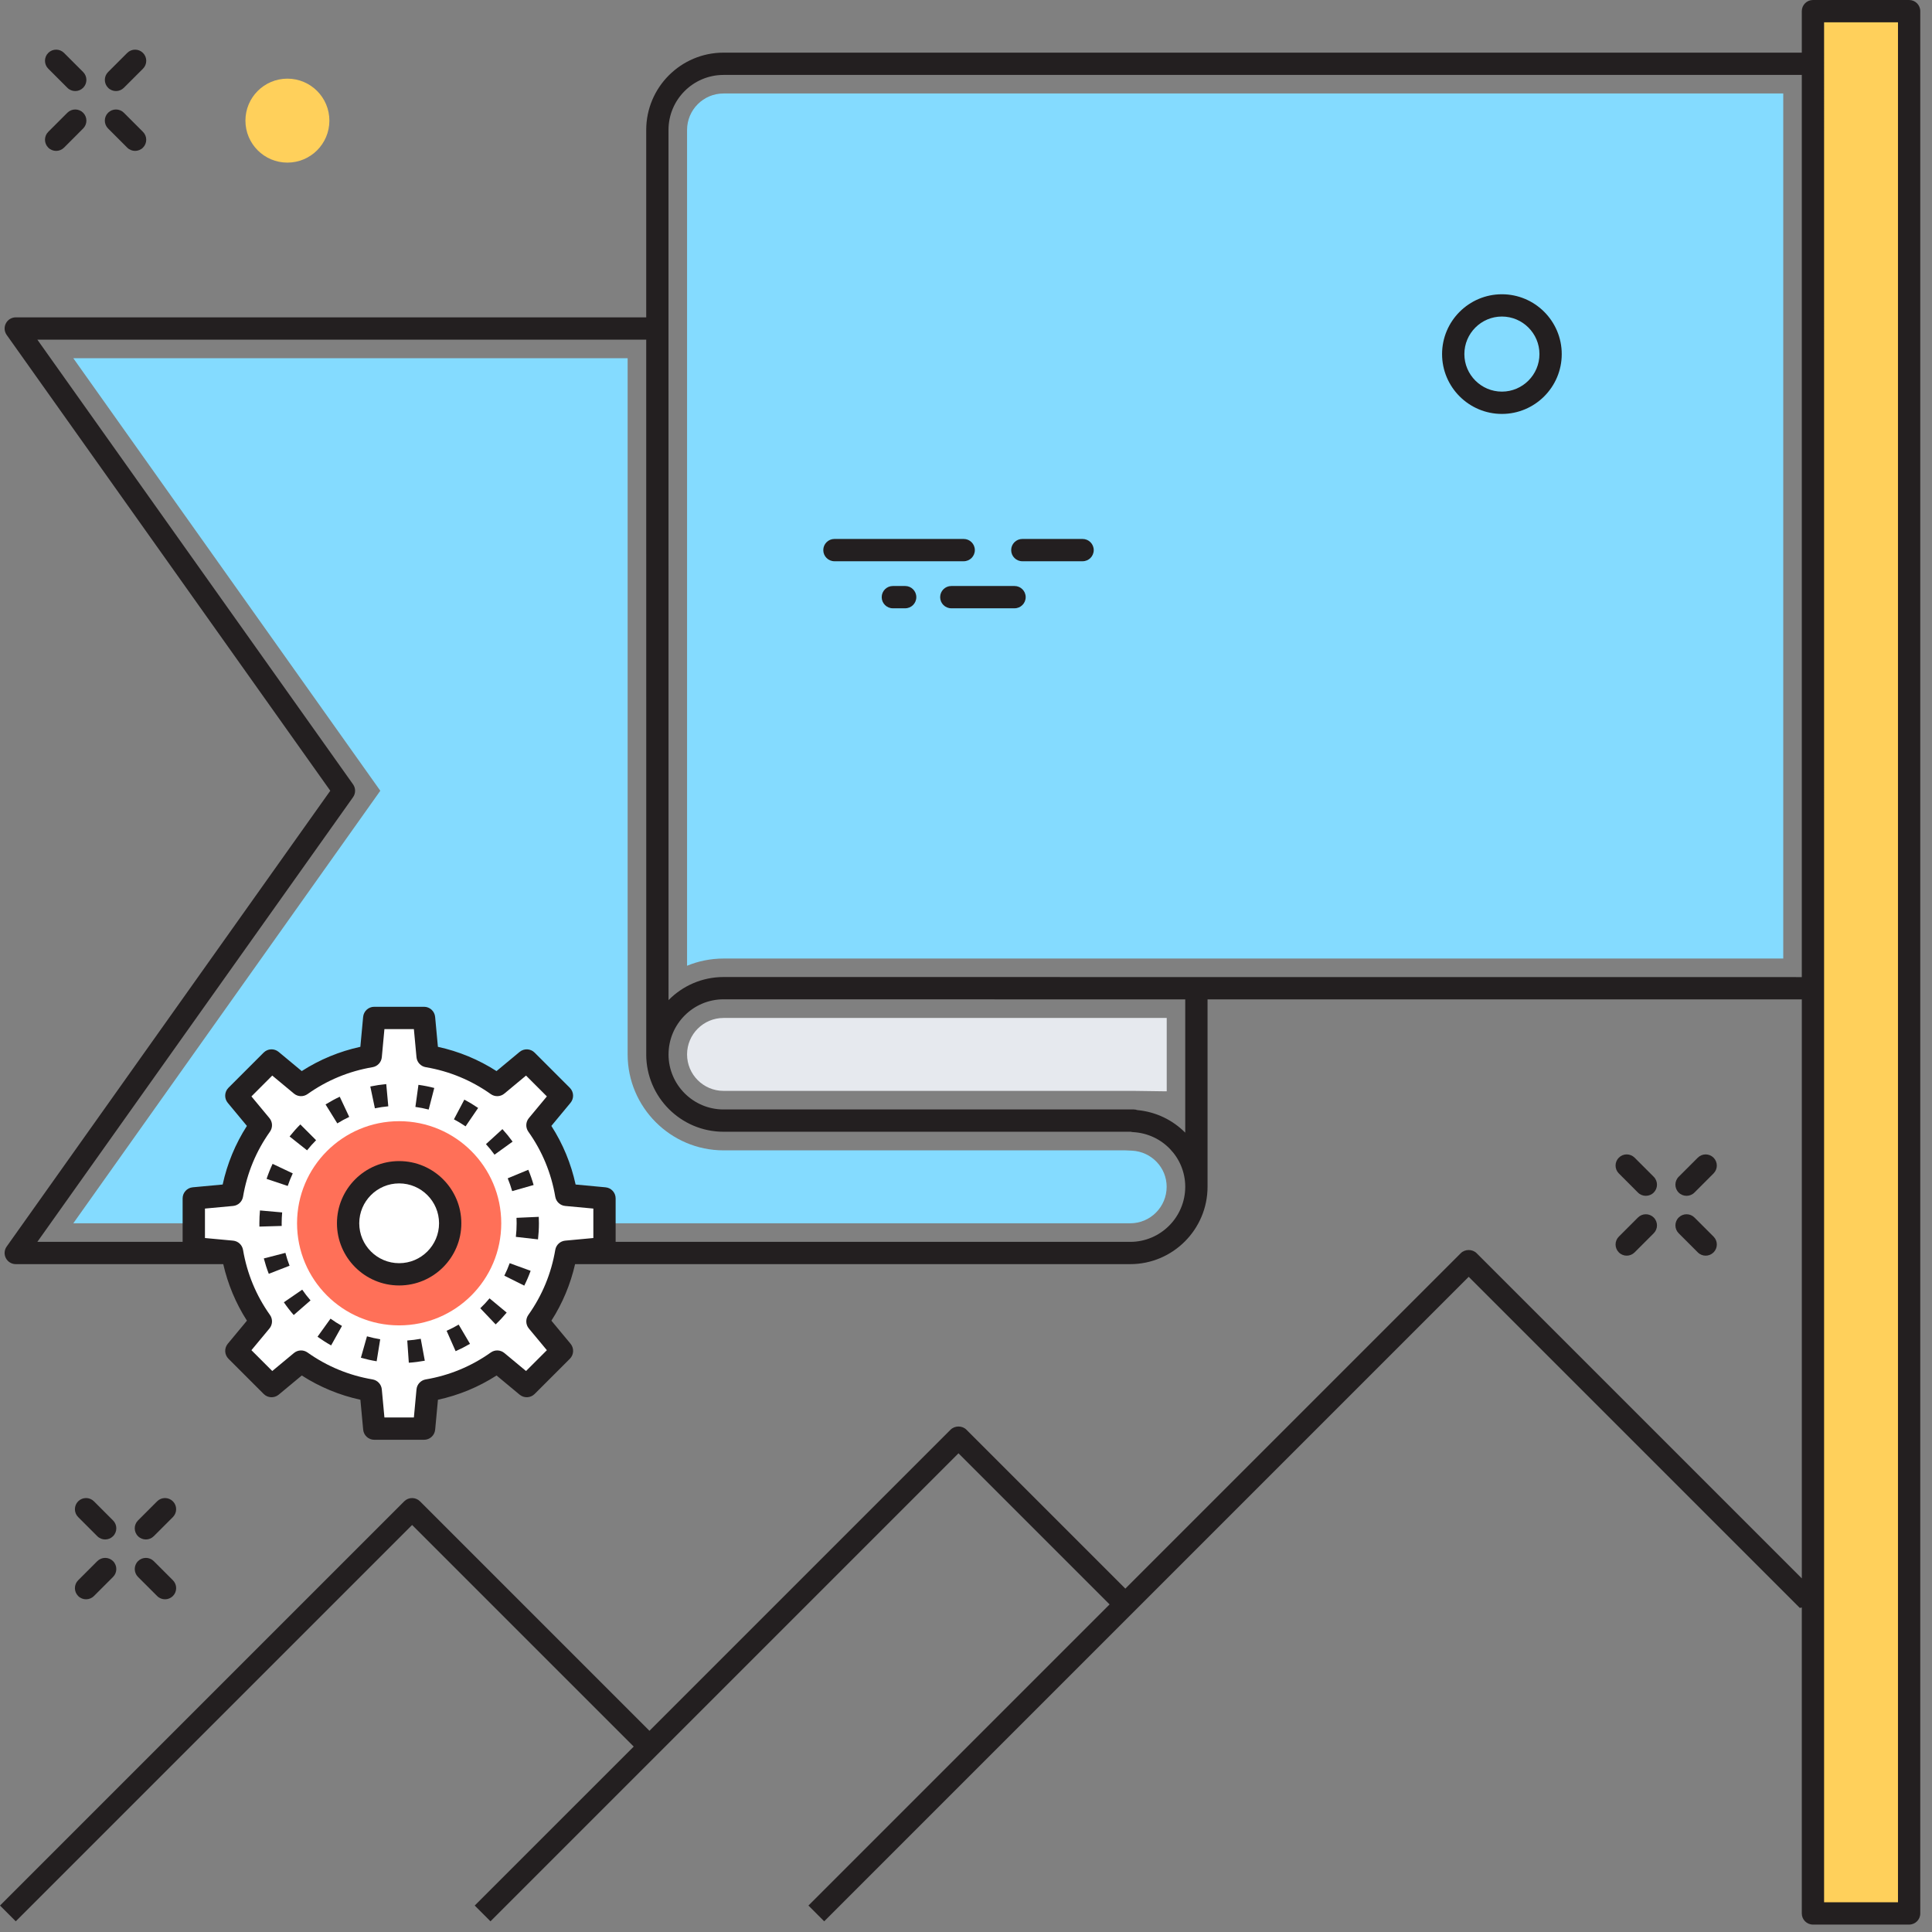 <?xml version="1.0" encoding="utf-8"?>
<!-- Generator: Adobe Illustrator 15.0.0, SVG Export Plug-In . SVG Version: 6.00 Build 0)  -->
<!DOCTYPE svg PUBLIC "-//W3C//DTD SVG 1.1//EN" "http://www.w3.org/Graphics/SVG/1.1/DTD/svg11.dtd">
<svg version="1.1" id="Layer_1" xmlns="http://www.w3.org/2000/svg" xmlns:xlink="http://www.w3.org/1999/xlink" x="0px" y="0px"
	 width="130px" height="130px" viewBox="0 0 130 130" enable-background="new 0 0 130 130" xml:space="preserve">
<rect x="0" y="0" width="130" height="130" fill="#808080" stroke="none"/>
<g>
	<g>
		<path fill="#84DBFF" d="M78.502,79.854c0,1.359-1.1,2.459-2.449,2.459H4.932L25.59,53.208L4.932,24.104h37.3v46.844
			c0,3.559,2.898,6.457,6.457,6.457h27.025l0.46,0.02C77.482,77.495,78.502,78.564,78.502,79.854z"/>
	</g>
	<g>
		<path fill="#84DBFF" d="M46.231,8.744c0-1.353,1.101-2.454,2.454-2.454h71.306v58.208H48.685c-0.868,0-1.697,0.173-2.454,0.485
			V8.744z"/>
	</g>
	<g>
		<path fill="#E6E9EE" d="M78.506,73.431v-4.935H48.685c-1.354,0-2.454,1.101-2.454,2.453c0,1.354,1.101,2.454,2.454,2.454h27.598
			l1.98,0.027H78.506z"/>
	</g>
	<g>
		<g>
			<path fill="#231F20" d="M7.804,6.127c-0.192,0-0.384-0.073-0.53-0.22c-0.293-0.293-0.293-0.768,0-1.061L8.56,3.561
				c0.293-0.293,0.768-0.293,1.061,0s0.293,0.768,0,1.061L8.334,5.907C8.188,6.054,7.996,6.127,7.804,6.127z"/>
		</g>
		<g>
			<path fill="#231F20" d="M3.777,10.153c-0.192,0-0.384-0.073-0.53-0.22c-0.293-0.293-0.293-0.768,0-1.061l1.286-1.286
				c0.293-0.293,0.768-0.293,1.061,0s0.293,0.768,0,1.061L4.308,9.934C4.161,10.08,3.97,10.153,3.777,10.153z"/>
		</g>
		<g>
			<path fill="#231F20" d="M9.09,10.153c-0.192,0-0.384-0.073-0.53-0.22L7.273,8.647c-0.293-0.293-0.293-0.768,0-1.061
				s0.768-0.293,1.061,0L9.62,8.873c0.293,0.293,0.293,0.768,0,1.061C9.474,10.08,9.282,10.153,9.09,10.153z"/>
		</g>
		<g>
			<path fill="#231F20" d="M5.063,6.127c-0.192,0-0.384-0.073-0.53-0.22L3.247,4.621c-0.293-0.293-0.293-0.768,0-1.061
				s0.768-0.293,1.061,0l1.286,1.286c0.293,0.293,0.293,0.768,0,1.061C5.447,6.054,5.256,6.127,5.063,6.127z"/>
		</g>
	</g>
	<g>
		<g>
			<path fill="#231F20" d="M113.484,80.464c-0.192,0-0.384-0.072-0.53-0.219c-0.293-0.294-0.293-0.768,0-1.062l1.286-1.285
				c0.293-0.294,0.768-0.294,1.061,0c0.293,0.293,0.293,0.767,0,1.06l-1.286,1.287C113.868,80.392,113.677,80.464,113.484,80.464z"
				/>
		</g>
		<g>
			<path fill="#231F20" d="M109.458,84.491c-0.192,0-0.384-0.074-0.53-0.221c-0.293-0.293-0.293-0.768,0-1.061l1.286-1.285
				c0.293-0.293,0.768-0.293,1.061,0c0.293,0.292,0.293,0.767,0,1.06l-1.286,1.286C109.842,84.417,109.65,84.491,109.458,84.491z"/>
		</g>
		<g>
			<path fill="#231F20" d="M114.771,84.491c-0.192,0-0.384-0.074-0.53-0.221l-1.286-1.286c-0.293-0.293-0.293-0.768,0-1.06
				c0.293-0.293,0.768-0.293,1.061,0l1.286,1.285c0.293,0.293,0.293,0.768,0,1.061C115.154,84.417,114.963,84.491,114.771,84.491z"
				/>
		</g>
		<g>
			<path fill="#231F20" d="M110.744,80.464c-0.192,0-0.384-0.072-0.53-0.219l-1.286-1.287c-0.293-0.293-0.293-0.768,0-1.061
				c0.293-0.294,0.768-0.292,1.061,0l1.286,1.286c0.293,0.294,0.293,0.769,0,1.062C111.128,80.392,110.936,80.464,110.744,80.464z"
				/>
		</g>
	</g>
	<g>
		<g>
			<path fill="#231F20" d="M9.816,103.587c-0.192,0-0.384-0.073-0.53-0.22c-0.293-0.292-0.293-0.767,0-1.06l1.286-1.287
				c0.293-0.293,0.768-0.293,1.061,0s0.293,0.768,0,1.061l-1.286,1.286C10.2,103.514,10.009,103.587,9.816,103.587z"/>
		</g>
		<g>
			<path fill="#231F20" d="M5.79,107.613c-0.192,0-0.384-0.073-0.53-0.22c-0.293-0.293-0.293-0.768,0-1.061l1.286-1.286
				c0.293-0.293,0.768-0.293,1.061,0c0.293,0.294,0.293,0.769,0,1.062l-1.286,1.285C6.174,107.54,5.982,107.613,5.79,107.613z"/>
		</g>
		<g>
			<path fill="#231F20" d="M11.103,107.613c-0.192,0-0.384-0.073-0.53-0.22l-1.286-1.285c-0.293-0.293-0.293-0.768,0-1.062
				c0.293-0.293,0.768-0.293,1.061,0l1.286,1.286c0.293,0.293,0.293,0.768,0,1.061C11.486,107.54,11.295,107.613,11.103,107.613z"/>
		</g>
		<g>
			<path fill="#231F20" d="M7.076,103.587c-0.192,0-0.384-0.073-0.53-0.22l-1.286-1.286c-0.293-0.293-0.293-0.768,0-1.061
				s0.768-0.293,1.061,0l1.286,1.287c0.293,0.293,0.293,0.768,0,1.06C7.46,103.514,7.269,103.587,7.076,103.587z"/>
		</g>
	</g>
	<rect x="121.989" y="0.751" fill="#FFD05B" width="6.471" height="128"/>
	<g>
		<circle fill="#FFD05B" cx="19.339" cy="8.117" r="2.825"/>
	</g>
	<g>
		<path fill="#231F20" d="M101.06,27.852c-2.22,0-4.026-1.806-4.026-4.026s1.807-4.026,4.026-4.026s4.026,1.806,4.026,4.026
			S103.279,27.852,101.06,27.852z M101.06,21.299c-1.393,0-2.526,1.134-2.526,2.526s1.134,2.526,2.526,2.526
			s2.526-1.134,2.526-2.526S102.452,21.299,101.06,21.299z"/>
	</g>
	<path fill="#FFFFFF" d="M40.675,83.987v-3.35l-2.572-0.239c-0.292-1.725-0.966-3.315-1.939-4.686l1.649-1.985l-2.369-2.369
		l-1.986,1.648c-1.37-0.973-2.961-1.646-4.686-1.938l-0.238-2.572h-3.351l-0.238,2.572c-1.725,0.292-3.316,0.966-4.686,1.938
		l-1.986-1.648l-2.369,2.369l1.649,1.985c-0.973,1.37-1.647,2.961-1.939,4.686l-2.573,0.239v3.35l2.573,0.239
		c0.292,1.725,0.966,3.315,1.939,4.686l-1.649,1.985l2.369,2.369l1.986-1.648c1.37,0.973,2.961,1.646,4.686,1.938l0.238,2.572h3.351
		l0.238-2.572c1.725-0.292,3.316-0.966,4.686-1.938l1.986,1.648l2.369-2.369l-1.649-1.985c0.973-1.37,1.647-2.961,1.939-4.686
		L40.675,83.987z"/>
	<path fill="#231F20" d="M128.461,0h-6.472c-0.414,0-0.75,0.337-0.75,0.75v2.792H48.685c-2.868,0-5.202,2.333-5.202,5.201v12.611
		H1.061c-0.28,0-0.538,0.156-0.666,0.406c-0.129,0.249-0.108,0.549,0.055,0.777l21.774,30.67L0.449,83.878
		c-0.163,0.229-0.184,0.528-0.055,0.777c0.128,0.249,0.386,0.406,0.666,0.406h13.962c0.312,1.357,0.843,2.633,1.594,3.804
		l-1.289,1.554c-0.247,0.298-0.227,0.735,0.047,1.01l2.369,2.368c0.274,0.275,0.712,0.295,1.01,0.047l1.553-1.29
		c1.211,0.778,2.533,1.325,3.944,1.633l0.187,2.012c0.036,0.386,0.359,0.681,0.747,0.681h3.35c0.388,0,0.711-0.295,0.747-0.681
		l0.187-2.012c1.41-0.308,2.732-0.854,3.944-1.633l1.553,1.291c0.298,0.246,0.736,0.228,1.01-0.048l2.369-2.368
		c0.274-0.274,0.294-0.712,0.047-1.01l-1.289-1.553c0.751-1.172,1.282-2.448,1.594-3.805h37.357c2.867,0,5.2-2.337,5.2-5.209V67.247
		h39.987v38.959L99.356,84.322c-0.281-0.281-0.779-0.281-1.061,0l-22.573,22.573L65.025,96.198c-0.281-0.281-0.779-0.281-1.061,0
		l-20.264,20.264L28.26,101.021c-0.293-0.293-0.768-0.293-1.061,0L0,128.22l1.061,1.061l26.669-26.668l14.911,14.91L31.943,128.22
		l1.061,1.061l31.491-31.491l10.167,10.167L54.398,128.22l1.061,1.061l43.367-43.367l22.279,22.28l0.134-0.027v20.584
		c0,0.415,0.336,0.75,0.75,0.75h6.472c0.414,0,0.75-0.335,0.75-0.75v-128C129.211,0.337,128.875,0,128.461,0z M37.363,84.101
		c-0.27,1.592-0.879,3.064-1.811,4.377c-0.197,0.277-0.183,0.652,0.034,0.914l1.212,1.459l-1.402,1.402l-1.459-1.212
		c-0.262-0.217-0.637-0.232-0.914-0.034c-1.312,0.932-2.785,1.541-4.376,1.811c-0.335,0.057-0.59,0.332-0.622,0.67l-0.176,1.892
		h-1.982l-0.176-1.892c-0.032-0.338-0.287-0.613-0.622-0.67c-1.593-0.271-3.064-0.879-4.376-1.811
		c-0.277-0.197-0.65-0.184-0.914,0.034l-1.459,1.212l-1.402-1.402l1.212-1.46c0.217-0.262,0.231-0.637,0.034-0.913
		c-0.932-1.312-1.541-2.784-1.811-4.377c-0.057-0.335-0.332-0.59-0.67-0.621l-1.892-0.176v-1.982l1.892-0.176
		c0.338-0.031,0.613-0.286,0.67-0.621c0.27-1.593,0.879-3.065,1.811-4.376c0.197-0.278,0.183-0.652-0.034-0.914l-1.212-1.46
		l1.402-1.403l1.459,1.213c0.261,0.217,0.635,0.231,0.914,0.034c1.312-0.932,2.784-1.541,4.376-1.811
		c0.335-0.057,0.59-0.332,0.622-0.67l0.176-1.893h1.982l0.176,1.893c0.032,0.338,0.287,0.613,0.622,0.67
		c1.592,0.27,3.063,0.879,4.376,1.811c0.279,0.198,0.653,0.183,0.914-0.034l1.459-1.212l1.402,1.402l-1.212,1.46
		c-0.217,0.262-0.231,0.636-0.034,0.914c0.932,1.311,1.541,2.783,1.811,4.376c0.057,0.335,0.331,0.59,0.67,0.621l1.892,0.176v1.982
		l-1.892,0.176C37.695,83.511,37.42,83.766,37.363,84.101z M79.752,79.853c0,2.045-1.66,3.709-3.7,3.709H41.425v-2.924
		c0-0.388-0.295-0.711-0.681-0.746l-2.012-0.188c-0.308-1.411-0.854-2.733-1.632-3.944l1.289-1.554
		c0.247-0.299,0.227-0.735-0.047-1.01l-2.369-2.368c-0.273-0.274-0.712-0.294-1.01-0.047l-1.553,1.29
		c-1.212-0.778-2.534-1.325-3.944-1.633l-0.187-2.013c-0.036-0.386-0.359-0.681-0.747-0.681h-3.35c-0.388,0-0.711,0.295-0.747,0.681
		l-0.187,2.013c-1.41,0.308-2.732,0.854-3.944,1.633l-1.553-1.29c-0.298-0.248-0.735-0.229-1.01,0.046l-2.369,2.369
		c-0.273,0.274-0.294,0.712-0.047,1.01l1.289,1.554c-0.777,1.211-1.324,2.533-1.631,3.944l-2.013,0.187
		c-0.386,0.035-0.681,0.359-0.681,0.747v2.924H2.513l21.242-29.92c0.185-0.26,0.185-0.608,0-0.867L2.513,22.854h40.97l0.002,48.096
		h-0.002c0,2.869,2.334,5.203,5.202,5.203h27.401c0.05,0.014,0.104,0.021,0.157,0.025c1.96,0.104,3.493,1.703,3.509,3.646V79.853z
		 M79.752,76.214c-0.834-0.841-1.959-1.401-3.219-1.518c-0.078-0.028-0.162-0.043-0.25-0.043H48.685
		c-2.038,0-3.697-1.657-3.701-3.695c0-0.002,0.001-0.004,0.001-0.006c0-2.045,1.66-3.71,3.7-3.71l31.067,0.005V76.214z
		 M121.239,65.747l-72.555-0.005c-1.446,0-2.757,0.595-3.7,1.554L44.982,8.743c0-2.041,1.661-3.701,3.702-3.701h72.555V65.747z
		 M127.711,128h-4.972V1.5h4.972V128z"/>
	<g>
		<path fill="#231F20" d="M27.508,91.695l-0.104-1.496c0.308-0.021,0.61-0.061,0.907-0.115l0.273,1.475
			C28.233,91.624,27.874,91.67,27.508,91.695z M25.344,91.596c-0.36-0.058-0.714-0.138-1.061-0.235l0.41-1.443
			c0.29,0.082,0.587,0.149,0.891,0.198L25.344,91.596z M30.658,90.918l-0.607-1.372c0.279-0.123,0.551-0.263,0.812-0.416
			l0.762,1.293C31.312,90.606,30.99,90.771,30.658,90.918z M22.281,90.529c-0.317-0.177-0.622-0.372-0.916-0.583l0.875-1.217
			c0.247,0.178,0.505,0.341,0.771,0.49L22.281,90.529z M33.351,89.116l-1.033-1.088c0.221-0.209,0.429-0.432,0.622-0.665
			l1.154,0.958C33.861,88.601,33.614,88.866,33.351,89.116z M19.764,88.486c-0.237-0.272-0.46-0.56-0.664-0.858l1.236-0.849
			c0.173,0.251,0.358,0.492,0.559,0.722L19.764,88.486z M35.277,86.507l-1.342-0.67c0.136-0.271,0.256-0.551,0.36-0.84l1.41,0.512
			C35.582,85.851,35.438,86.185,35.277,86.507z M18.086,85.712c-0.131-0.336-0.242-0.682-0.334-1.035l1.453-0.375
			c0.076,0.297,0.17,0.586,0.279,0.866L18.086,85.712z M36.201,83.395l-1.49-0.169c0.034-0.3,0.052-0.604,0.052-0.913
			c-0.001-0.12-0.004-0.244-0.009-0.368l1.498-0.066c0.007,0.143,0.01,0.285,0.011,0.43C36.263,82.679,36.241,83.04,36.201,83.395z
			 M17.455,82.535c-0.002-0.078-0.003-0.156-0.002-0.233c0-0.281,0.014-0.569,0.039-0.854l1.494,0.133
			c-0.021,0.241-0.033,0.485-0.033,0.731l0.002,0.179L17.455,82.535z M34.463,80.148c-0.084-0.295-0.185-0.582-0.3-0.862
			l1.385-0.574c0.139,0.332,0.259,0.675,0.358,1.025L34.463,80.148z M19.36,79.8l-1.422-0.477c0.115-0.346,0.251-0.683,0.404-1.01
			l1.357,0.641C19.57,79.228,19.458,79.51,19.36,79.8z M33.275,77.696c-0.178-0.247-0.37-0.484-0.575-0.709l1.107-1.011
			c0.244,0.267,0.472,0.548,0.685,0.842L33.275,77.696z M20.662,77.403l-1.176-0.932c0.226-0.283,0.466-0.555,0.723-0.811
			l1.06,1.062C21.054,76.938,20.851,77.165,20.662,77.403z M31.327,75.79c-0.251-0.171-0.512-0.329-0.783-0.473l0.701-1.326
			c0.32,0.17,0.63,0.357,0.928,0.561L31.327,75.79z M22.697,75.59l-0.791-1.274c0.307-0.19,0.625-0.364,0.955-0.519l0.637,1.357
			C23.223,75.284,22.955,75.43,22.697,75.59z M28.845,74.659c-0.291-0.076-0.59-0.135-0.894-0.177l0.205-1.486
			c0.362,0.05,0.718,0.12,1.065,0.211L28.845,74.659z M25.226,74.576l-0.309-1.468c0.352-0.074,0.71-0.128,1.073-0.162l0.137,1.495
			C25.822,74.469,25.521,74.514,25.226,74.576z"/>
	</g>
	<g>
		<circle fill="#FF7058" cx="26.858" cy="82.312" r="6.87"/>
	</g>
	<g>
		<circle fill="#FFFFFF" cx="26.858" cy="82.312" r="3.434"/>
		<path fill="#231F20" d="M26.858,86.496c-2.308,0-4.185-1.876-4.185-4.184s1.877-4.185,4.185-4.185s4.185,1.877,4.185,4.185
			S29.166,86.496,26.858,86.496z M26.858,79.628c-1.48,0-2.685,1.205-2.685,2.685s1.204,2.684,2.685,2.684s2.685-1.204,2.685-2.684
			S28.339,79.628,26.858,79.628z"/>
	</g>
	<g>
		<g>
			<g>
				<line fill="#FFFFFF" x1="56.146" y1="37.015" x2="64.845" y2="37.015"/>
				<path fill="#231F20" d="M64.845,37.765h-8.698c-0.414,0-0.75-0.336-0.75-0.75s0.336-0.75,0.75-0.75h8.698
					c0.414,0,0.75,0.336,0.75,0.75S65.259,37.765,64.845,37.765z"/>
			</g>
			<g>
				<line fill="#FFFFFF" x1="64.011" y1="40.181" x2="68.266" y2="40.181"/>
				<path fill="#231F20" d="M68.266,40.931h-4.255c-0.414,0-0.75-0.336-0.75-0.75s0.336-0.75,0.75-0.75h4.255
					c0.414,0,0.75,0.336,0.75,0.75S68.68,40.931,68.266,40.931z"/>
			</g>
			<g>
				<line fill="#FFFFFF" x1="68.791" y1="37.015" x2="72.845" y2="37.015"/>
				<path fill="#231F20" d="M72.845,37.765H68.79c-0.414,0-0.75-0.336-0.75-0.75s0.336-0.75,0.75-0.75h4.055
					c0.414,0,0.75,0.336,0.75,0.75S73.259,37.765,72.845,37.765z"/>
			</g>
			<g>
				<line fill="#FFFFFF" x1="60.078" y1="40.181" x2="60.908" y2="40.181"/>
				<path fill="#231F20" d="M60.907,40.931h-0.829c-0.414,0-0.75-0.336-0.75-0.75s0.336-0.75,0.75-0.75h0.829
					c0.414,0,0.75,0.336,0.75,0.75S61.321,40.931,60.907,40.931z"/>
			</g>
		</g>
	</g>
</g>
</svg>

